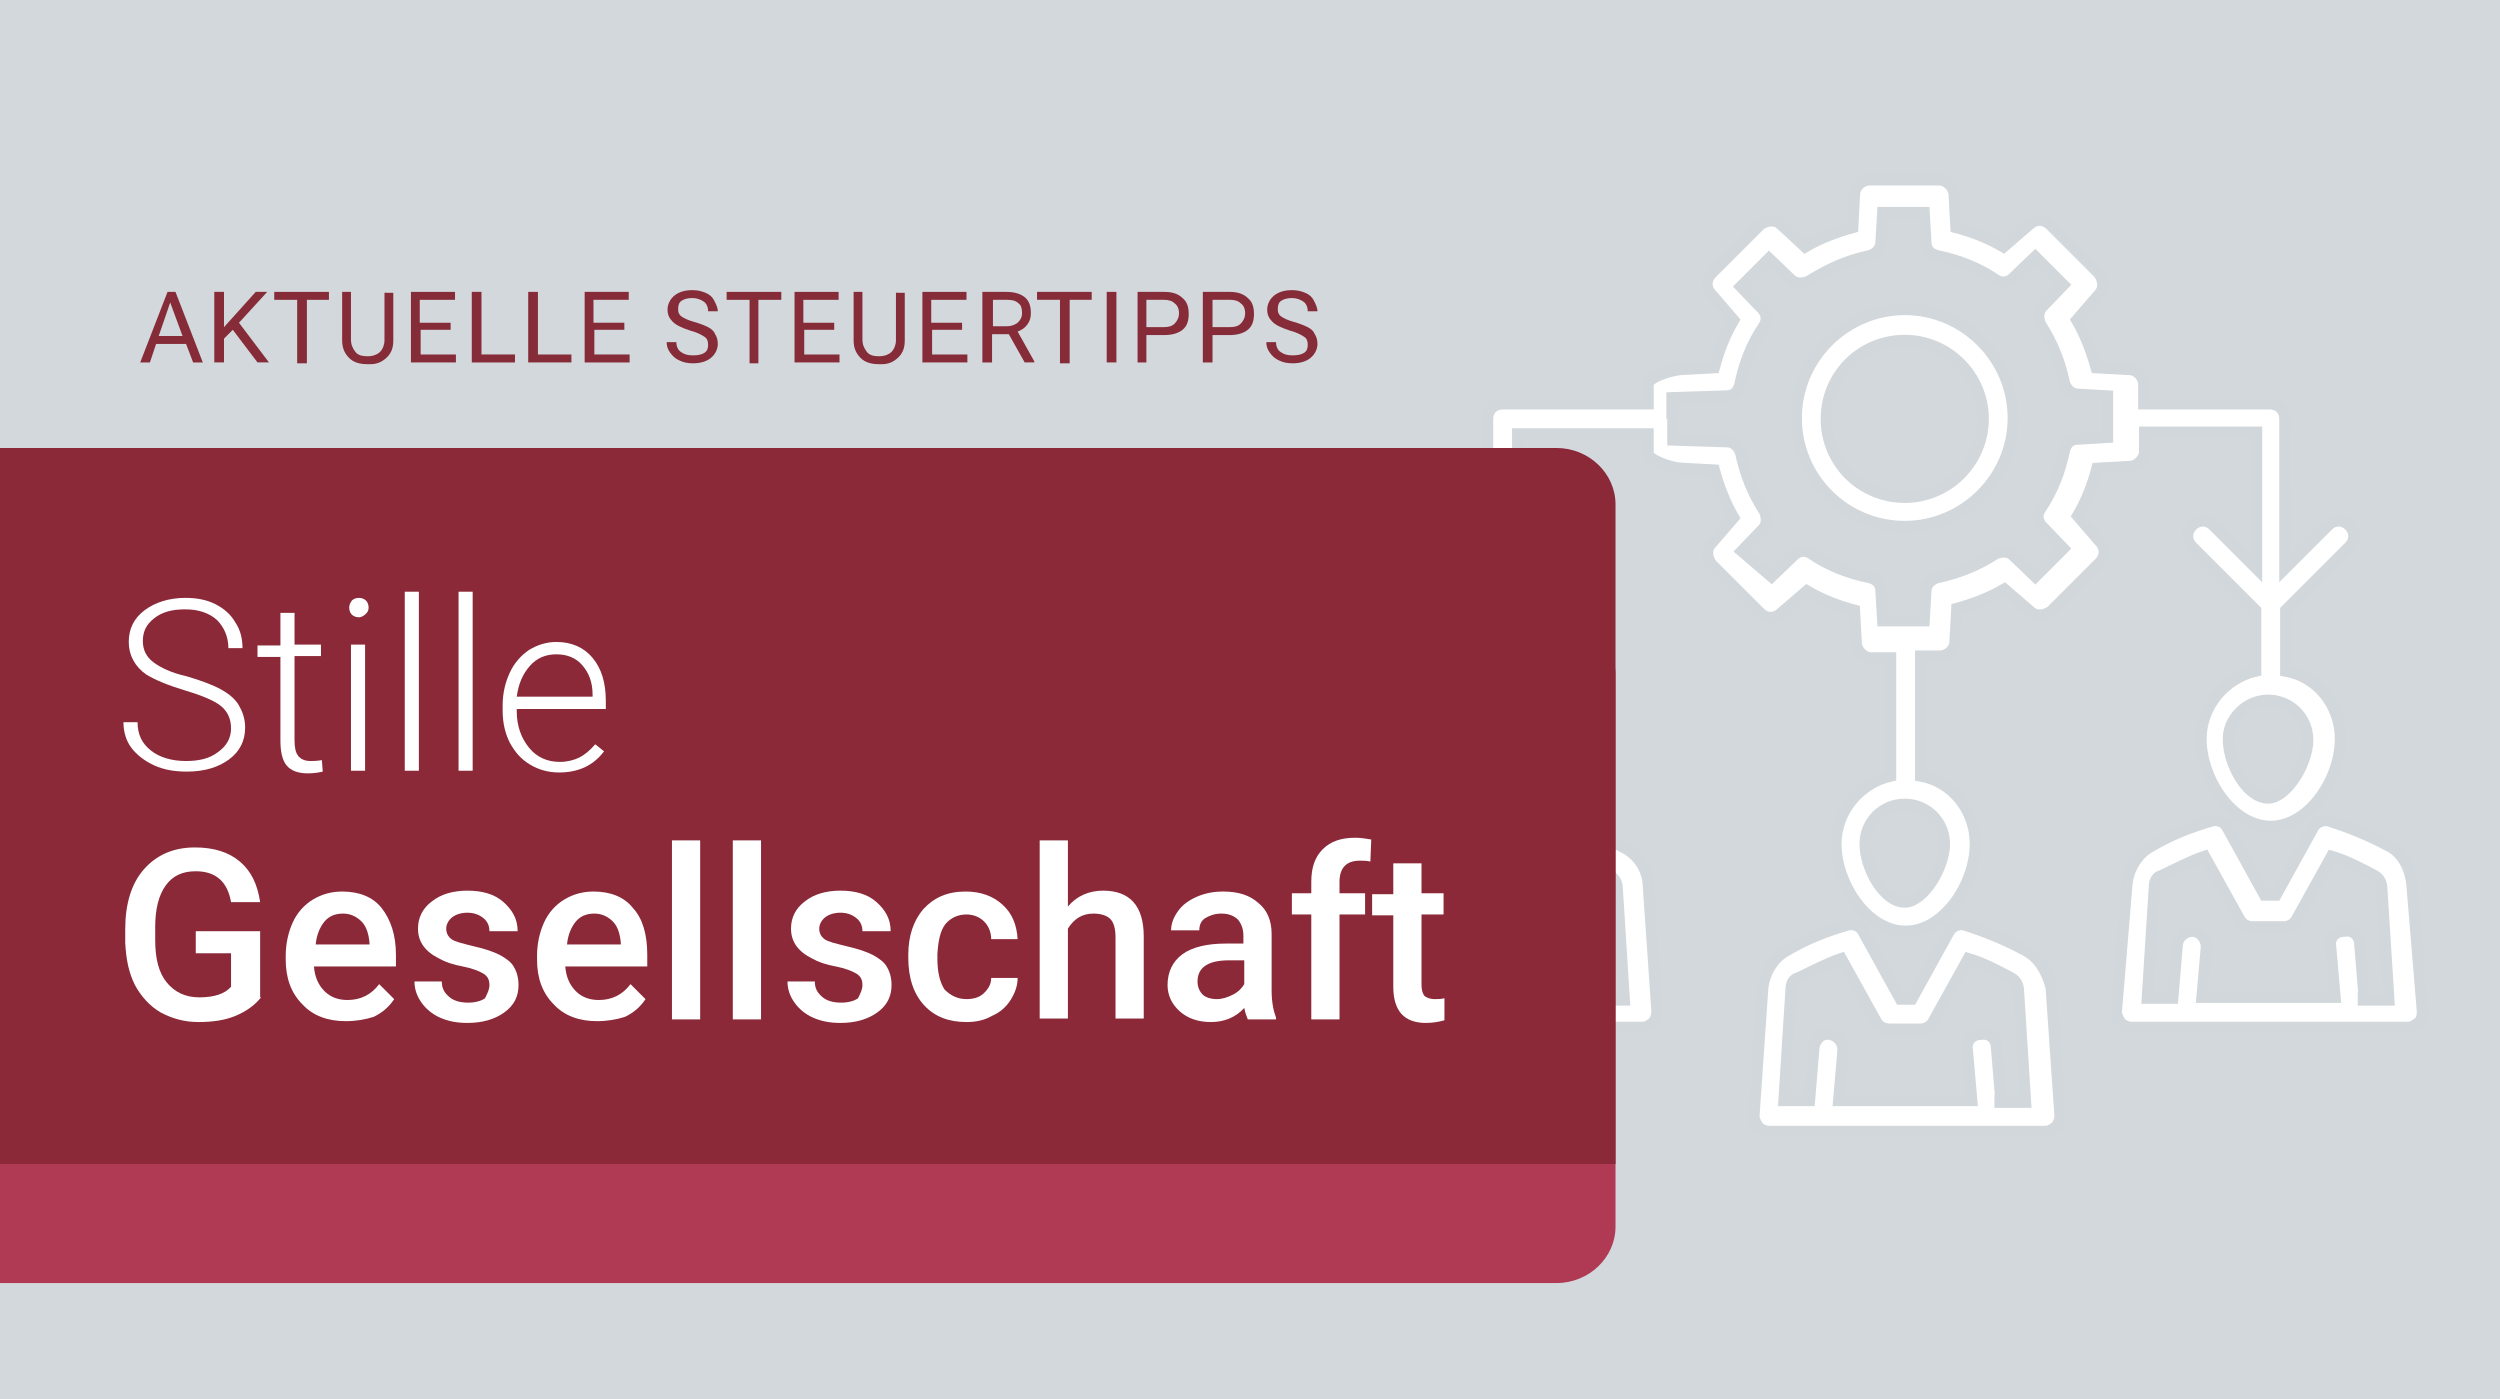 <?xml version="1.0" encoding="utf-8"?>
<!-- Generator: Adobe Illustrator 28.1.0, SVG Export Plug-In . SVG Version: 6.00 Build 0)  -->
<svg version="1.1" id="Ebene_1" xmlns="http://www.w3.org/2000/svg" xmlns:xlink="http://www.w3.org/1999/xlink" x="0px" y="0px"
	 viewBox="0 0 283.5 158.7" style="enable-background:new 0 0 283.5 158.7;" xml:space="preserve">
<style type="text/css">
	.st0{fill:#D3D8DC;}
	.st1{fill:#FFFFFF;}
	.st2{fill:none;stroke:#D2D7DB;stroke-width:1.268;stroke-miterlimit:10;}
	.st3{fill:#862B38;}
	.st4{fill:#B03A54;}
	.st5{fill:#8B2939;}
</style>
<rect x="-6.9" y="-7.6" class="st0" width="297.3" height="172.8"/>
<g>
	<g>
		<path class="st1" d="M181.4,113.2l-0.5-6c0-1-0.8-1.7-1.8-1.5c-1,0-1.7,0.8-1.5,1.8l0.5,5.7h-15.1l0.5-5.7c0-1-0.7-1.7-1.5-1.8
			c-1,0-1.7,0.7-1.8,1.5l-0.5,6h-2.9l0.8-12.6c0-0.7,0.3-1.2,0.8-1.3c1.7-0.8,3.4-1.7,4.9-2.2l4,7.2c0.3,0.5,0.8,0.8,1.5,0.8h3.4
			c0.7,0,1.2-0.3,1.5-0.8l4-7.2c1.7,0.5,3.2,1.3,4.9,2.2c0.5,0.3,0.8,0.8,0.8,1.5l0.8,12.6h-2.9V113.2z M184.3,96.2
			c-2.4-1.3-4.7-2.2-6.9-2.9c-0.7-0.2-1.5,0.2-1.8,0.8l-4.2,7.6H170l-4.2-7.6c-0.3-0.7-1.2-1-1.8-0.8c-2.4,0.7-4.5,1.5-6.9,2.9
			c-1.5,0.8-2.5,2.5-2.7,4.2l-1.2,14.3c0,0.5,0.2,0.8,0.5,1.3c0.3,0.3,0.8,0.5,1.2,0.5h31.3c0.5,0,0.8-0.2,1.2-0.5
			c0.3-0.3,0.5-0.8,0.5-1.3l-1-14.5C186.8,98.6,185.8,97,184.3,96.2"/>
		<path class="st2" d="M181.4,113.2l-0.5-6c0-1-0.8-1.7-1.8-1.5c-1,0-1.7,0.8-1.5,1.8l0.5,5.7h-15.1l0.5-5.7c0-1-0.7-1.7-1.5-1.8
			c-1,0-1.7,0.7-1.8,1.5l-0.5,6h-2.9l0.8-12.6c0-0.7,0.3-1.2,0.8-1.3c1.7-0.8,3.4-1.7,4.9-2.2l4,7.2c0.3,0.5,0.8,0.8,1.5,0.8h3.4
			c0.7,0,1.2-0.3,1.5-0.8l4-7.2c1.7,0.5,3.2,1.3,4.9,2.2c0.5,0.3,0.8,0.8,0.8,1.5l0.8,12.6h-2.9V113.2z M184.3,96.2
			c-2.4-1.3-4.7-2.2-6.9-2.9c-0.7-0.2-1.5,0.2-1.8,0.8l-4.2,7.6H170l-4.2-7.6c-0.3-0.7-1.2-1-1.8-0.8c-2.4,0.7-4.5,1.5-6.9,2.9
			c-1.5,0.8-2.5,2.5-2.7,4.2l-1.2,14.3c0,0.5,0.2,0.8,0.5,1.3c0.3,0.3,0.8,0.5,1.2,0.5h31.3c0.5,0,0.8-0.2,1.2-0.5
			c0.3-0.3,0.5-0.8,0.5-1.3l-1-14.5C186.8,98.6,185.8,97,184.3,96.2z"/>
		<path class="st1" d="M226.9,124.8l-0.5-6c0-1-0.8-1.7-1.8-1.5c-1,0-1.7,0.8-1.5,1.8l0.5,5.7h-15.1l0.5-5.7c0-1-0.7-1.7-1.5-1.8
			c-1-0.2-1.7,0.7-1.8,1.5l-0.5,6h-2.9l0.8-12.6c0-0.7,0.3-1.2,0.8-1.3c1.7-0.8,3.4-1.7,4.9-2.2l4,7.2c0.3,0.5,0.8,0.8,1.5,0.8h3.4
			c0.7,0,1.2-0.3,1.5-0.8l4-7.2c1.7,0.5,3.2,1.3,4.9,2.2c0.5,0.3,0.8,0.8,0.8,1.5l0.8,12.6h-2.9V124.8z M229.7,107.8
			c-2.4-1.3-4.7-2.2-6.9-2.9c-0.7-0.2-1.5,0.2-1.8,0.8l-4.2,7.6h-1.3l-4.2-7.6c-0.3-0.7-1.2-1-1.8-0.8c-2.4,0.7-4.5,1.5-6.9,2.9
			c-1.5,0.8-2.5,2.5-2.7,4.2l-1,14.5c0,0.5,0.2,0.8,0.5,1.3c0.3,0.3,0.8,0.5,1.2,0.5h31.3c0.5,0,0.8-0.2,1.2-0.5
			c0.3-0.3,0.5-0.8,0.5-1.3l-1-14.5C232.1,110.1,231.2,108.6,229.7,107.8"/>
		<path class="st2" d="M226.9,124.8l-0.5-6c0-1-0.8-1.7-1.8-1.5c-1,0-1.7,0.8-1.5,1.8l0.5,5.7h-15.1l0.5-5.7c0-1-0.7-1.7-1.5-1.8
			c-1-0.2-1.7,0.7-1.8,1.5l-0.5,6h-2.9l0.8-12.6c0-0.7,0.3-1.2,0.8-1.3c1.7-0.8,3.4-1.7,4.9-2.2l4,7.2c0.3,0.5,0.8,0.8,1.5,0.8h3.4
			c0.7,0,1.2-0.3,1.5-0.8l4-7.2c1.7,0.5,3.2,1.3,4.9,2.2c0.5,0.3,0.8,0.8,0.8,1.5l0.8,12.6h-2.9V124.8z M229.7,107.8
			c-2.4-1.3-4.7-2.2-6.9-2.9c-0.7-0.2-1.5,0.2-1.8,0.8l-4.2,7.6h-1.3l-4.2-7.6c-0.3-0.7-1.2-1-1.8-0.8c-2.4,0.7-4.5,1.5-6.9,2.9
			c-1.5,0.8-2.5,2.5-2.7,4.2l-1,14.5c0,0.5,0.2,0.8,0.5,1.3c0.3,0.3,0.8,0.5,1.2,0.5h31.3c0.5,0,0.8-0.2,1.2-0.5
			c0.3-0.3,0.5-0.8,0.5-1.3l-1-14.5C232.1,110.1,231.2,108.6,229.7,107.8z"/>
		<path class="st1" d="M268.1,113.2l-0.5-6.1c0-1-0.8-1.7-1.8-1.5c-1,0-1.7,0.8-1.5,1.8l0.5,5.7h-15.1l0.5-5.7c0-1-0.7-1.7-1.5-1.8
			c-1,0-1.7,0.7-1.8,1.5l-0.5,6.1h-2.9l0.8-12.6c0-0.7,0.3-1.2,0.8-1.3c1.7-0.8,3.4-1.7,4.9-2.2l4,7.2c0.3,0.5,0.8,0.8,1.5,0.8h3.4
			c0.7,0,1.2-0.3,1.5-0.8l4-7.2c1.7,0.5,3.2,1.3,4.9,2.2c0.5,0.3,0.8,0.8,0.8,1.5l0.8,12.6h-2.9V113.2z M273.5,100.2
			c-0.2-1.7-1-3.4-2.5-4.2c-2.4-1.3-4.7-2.2-6.9-2.9c-0.7-0.2-1.5,0.2-1.8,0.8l-4.2,7.6h-1.3l-4.2-7.6c-0.3-0.7-1.2-1-1.8-0.8
			c-2.4,0.7-4.5,1.5-6.9,2.9c-1.5,0.8-2.5,2.5-2.7,4.2l-1.2,14.5c0,0.5,0.2,0.8,0.5,1.3c0.3,0.3,0.8,0.5,1.2,0.5h31.3
			c0.5,0,0.8-0.2,1.2-0.5s0.5-0.8,0.5-1.3L273.5,100.2z"/>
		<path class="st2" d="M268.1,113.2l-0.5-6.1c0-1-0.8-1.7-1.8-1.5c-1,0-1.7,0.8-1.5,1.8l0.5,5.7h-15.1l0.5-5.7c0-1-0.7-1.7-1.5-1.8
			c-1,0-1.7,0.7-1.8,1.5l-0.5,6.1h-2.9l0.8-12.6c0-0.7,0.3-1.2,0.8-1.3c1.7-0.8,3.4-1.7,4.9-2.2l4,7.2c0.3,0.5,0.8,0.8,1.5,0.8h3.4
			c0.7,0,1.2-0.3,1.5-0.8l4-7.2c1.7,0.5,3.2,1.3,4.9,2.2c0.5,0.3,0.8,0.8,0.8,1.5l0.8,12.6h-2.9V113.2z M273.5,100.2
			c-0.2-1.7-1-3.4-2.5-4.2c-2.4-1.3-4.7-2.2-6.9-2.9c-0.7-0.2-1.5,0.2-1.8,0.8l-4.2,7.6h-1.3l-4.2-7.6c-0.3-0.7-1.2-1-1.8-0.8
			c-2.4,0.7-4.5,1.5-6.9,2.9c-1.5,0.8-2.5,2.5-2.7,4.2l-1.2,14.5c0,0.5,0.2,0.8,0.5,1.3c0.3,0.3,0.8,0.5,1.2,0.5h31.3
			c0.5,0,0.8-0.2,1.2-0.5s0.5-0.8,0.5-1.3L273.5,100.2z"/>
		<path class="st1" d="M216,38.6c4.9,0,8.9,4,8.9,8.9s-4,8.9-8.9,8.9c-4.9,0-8.9-3.9-8.9-8.9S211.1,38.6,216,38.6 M216,59.7
			c6.7,0,12.3-5.5,12.3-12.3c0-6.7-5.5-12.3-12.3-12.3c-6.7,0-12.3,5.5-12.3,12.3C203.7,54.2,209.2,59.7,216,59.7"/>
		<path class="st2" d="M216,38.6c4.9,0,8.9,4,8.9,8.9s-4,8.9-8.9,8.9c-4.9,0-8.9-3.9-8.9-8.9S211.1,38.6,216,38.6z M216,59.7
			c6.7,0,12.3-5.5,12.3-12.3c0-6.7-5.5-12.3-12.3-12.3c-6.7,0-12.3,5.5-12.3,12.3C203.7,54.2,209.2,59.7,216,59.7z"/>
		<path class="st1" d="M170.5,79.4c2.5,0,4.5,2,4.5,4.5c0,2.7-2.4,6.6-4.5,6.6c-2.4,0-4.5-3.9-4.5-6.6
			C165.9,81.6,168,79.4,170.5,79.4 M189.6,47.5L189.6,47.5v-2.4l6.2-0.2c0.8,0,1.3-0.5,1.5-1.3c0.5-2.4,1.3-4.5,2.7-6.6
			c0.5-0.7,0.3-1.5-0.2-2l-2.4-2.5l3.2-3.2l2.5,2.4c0.5,0.5,1.3,0.5,2,0.2c2.4-1.5,4.5-2.4,6.9-2.9c0.7-0.2,1.3-0.8,1.3-1.5l0.2-3.4
			h4.7l0.2,3.4c0,0.8,0.5,1.3,1.3,1.5c2.4,0.5,4.5,1.3,6.6,2.7c0.7,0.5,1.5,0.3,2-0.2l2.5-2.4l3.2,3.2l-2.4,2.5
			c-0.5,0.5-0.5,1.3-0.2,2c1.3,2,2.2,4.2,2.7,6.6c0.2,0.7,0.8,1.3,1.5,1.3l3.4,0.2v4.7l-3.4,0.2c-0.8,0-1.3,0.5-1.5,1.3
			c-0.5,2.4-1.3,4.5-2.7,6.6c-0.5,0.7-0.3,1.5,0.2,2l2.4,2.5l-3.2,3.2l-2.5-2.4c-0.5-0.5-1.3-0.5-2-0.2c-2,1.3-4.2,2.2-6.6,2.7
			c-0.7,0.2-1.3,0.8-1.3,1.5l-0.2,3.4h-4.7l-0.2-3.4c0-0.8-0.5-1.3-1.3-1.5c-2.4-0.5-4.5-1.3-6.6-2.7c-0.7-0.5-1.5-0.3-2,0.2
			l-2.5,2.4l-3.4-2.9l2.4-2.5c0.5-0.5,0.5-1.3,0.2-2c-1.3-2-2.2-4.2-2.7-6.6c-0.2-0.7-0.8-1.3-1.5-1.3l-6.2-0.2v-2.5H189.6z
			 M220.5,95.7c0,2.7-2.4,6.6-4.5,6.6c-2.4,0-4.5-3.9-4.5-6.6c0-2.5,2-4.5,4.5-4.5C218.5,91.2,220.5,93.2,220.5,95.7 M257.2,79.4
			c2.5,0,4.5,2,4.5,4.5c0,2.7-2.4,6.6-4.5,6.6c-2.4,0-4.5-3.9-4.5-6.6C252.6,81.6,254.7,79.4,257.2,79.4 M168.8,69.3v6.9
			c-3.5,0.8-6.2,4-6.2,7.7c0,4.5,3.5,9.9,7.9,9.9s7.9-5.4,7.9-9.9c0-3.9-2.7-7.1-6.2-7.7v-6.9l7.2-7.2c0.7-0.7,0.7-1.7,0-2.4
			c-0.7-0.7-1.7-0.7-2.4,0l-4.9,4.9V49.2h14.8v2.2c0,0.8,2.8,1.7,3.8,1.7l3.7,0.2c0.5,1.8,1.2,3.7,2.2,5.4l-2.5,2.9
			c-0.7,0.7-0.5,1.7,0,2.4l5.5,5.5c0.7,0.7,1.7,0.7,2.4,0l2.9-2.5c1.7,1,3.5,1.7,5.4,2.2l0.2,3.7c0,0.8,0.8,1.7,1.7,1.7h2.2v13.4
			c-3.5,0.8-6.2,4-6.2,7.7c0,4.5,3.5,9.9,7.9,9.9s7.9-5.4,7.9-9.9c0-3.9-2.7-7.1-6.2-7.7V74.4h2.2c0.8,0,1.7-0.7,1.7-1.7l0.2-3.7
			c1.8-0.5,3.7-1.2,5.4-2.2l2.9,2.5c0.7,0.7,1.7,0.5,2.4,0l5.5-5.5c0.7-0.7,0.7-1.7,0-2.4l-2.5-2.9c1-1.7,1.7-3.5,2.2-5.4l3.7-0.2
			c0.8,0,1.7-0.8,1.7-1.7v-2.2h12.7v15.5l-4.9-4.9c-0.7-0.7-1.7-0.7-2.4,0c-0.7,0.7-0.7,1.7,0,2.4l7.2,7.2v6.9
			c-3.5,0.8-6.2,4-6.2,7.7c0,4.5,3.5,9.9,7.9,9.9c4.4,0,7.9-5.4,7.9-9.9c0-3.9-2.7-7.1-6.2-7.7v-6.9l7.2-7.2c0.7-0.7,0.7-1.7,0-2.4
			c-0.7-0.7-1.7-0.7-2.4,0l-4.9,4.9V47.5c0-1-0.7-1.7-1.7-1.7h-14.3v-2.2c0-0.8-0.7-1.7-1.7-1.7l-3.7-0.2c-0.5-1.8-1.2-3.7-2.2-5.4
			l2.5-2.9c0.7-0.7,0.5-1.7,0-2.4l-5.5-5.5c-0.7-0.7-1.7-0.7-2.4,0l-2.9,2.5c-1.7-1-3.5-1.7-5.4-2.2l-0.2-3.7c0-0.8-0.8-1.7-1.7-1.7
			h-7.9c-0.8,0-1.7,0.7-1.7,1.7l-0.2,3.7c-1.8,0.5-3.7,1.2-5.4,2.2l-2.7-2.5c-0.7-0.7-1.7-0.5-2.4,0l-5.5,5.5
			c-0.7,0.7-0.7,1.7,0,2.4l2.5,2.9c-1,1.7-1.7,3.5-2.2,5.4l-3.7,0.2c-0.8,0-3.8,0.8-3.8,1.7v2.2h-16.5c-1,0-1.7,0.7-1.7,1.7v17.1
			l-4.9-4.9c-0.7-0.7-1.7-0.7-2.4,0c-0.7,0.7-0.7,1.7,0,2.4L168.8,69.3z"/>
		<path class="st2" d="M170.5,79.4c2.5,0,4.5,2,4.5,4.5c0,2.7-2.4,6.6-4.5,6.6c-2.4,0-4.5-3.9-4.5-6.6
			C165.9,81.6,168,79.4,170.5,79.4z M189.6,47.5L189.6,47.5v-2.4l6.2-0.2c0.8,0,1.3-0.5,1.5-1.3c0.5-2.4,1.3-4.5,2.7-6.6
			c0.5-0.7,0.3-1.5-0.2-2l-2.4-2.5l3.2-3.2l2.5,2.4c0.5,0.5,1.3,0.5,2,0.2c2.4-1.5,4.5-2.4,6.9-2.9c0.7-0.2,1.3-0.8,1.3-1.5l0.2-3.4
			h4.7l0.2,3.4c0,0.8,0.5,1.3,1.3,1.5c2.4,0.5,4.5,1.3,6.6,2.7c0.7,0.5,1.5,0.3,2-0.2l2.5-2.4l3.2,3.2l-2.4,2.5
			c-0.5,0.5-0.5,1.3-0.2,2c1.3,2,2.2,4.2,2.7,6.6c0.2,0.7,0.8,1.3,1.5,1.3l3.4,0.2v4.7l-3.4,0.2c-0.8,0-1.3,0.5-1.5,1.3
			c-0.5,2.4-1.3,4.5-2.7,6.6c-0.5,0.7-0.3,1.5,0.2,2l2.4,2.5l-3.2,3.2l-2.5-2.4c-0.5-0.5-1.3-0.5-2-0.2c-2,1.3-4.2,2.2-6.6,2.7
			c-0.7,0.2-1.3,0.8-1.3,1.5l-0.2,3.4h-4.7l-0.2-3.4c0-0.8-0.5-1.3-1.3-1.5c-2.4-0.5-4.5-1.3-6.6-2.7c-0.7-0.5-1.5-0.3-2,0.2
			l-2.5,2.4l-3.4-2.9l2.4-2.5c0.5-0.5,0.5-1.3,0.2-2c-1.3-2-2.2-4.2-2.7-6.6c-0.2-0.7-0.8-1.3-1.5-1.3l-6.2-0.2v-2.5H189.6z
			 M220.5,95.7c0,2.7-2.4,6.6-4.5,6.6c-2.4,0-4.5-3.9-4.5-6.6c0-2.5,2-4.5,4.5-4.5C218.5,91.2,220.5,93.2,220.5,95.7z M257.2,79.4
			c2.5,0,4.5,2,4.5,4.5c0,2.7-2.4,6.6-4.5,6.6c-2.4,0-4.5-3.9-4.5-6.6C252.6,81.6,254.7,79.4,257.2,79.4z M168.8,69.3v6.9
			c-3.5,0.8-6.2,4-6.2,7.7c0,4.5,3.5,9.9,7.9,9.9s7.9-5.4,7.9-9.9c0-3.9-2.7-7.1-6.2-7.7v-6.9l7.2-7.2c0.7-0.7,0.7-1.7,0-2.4
			c-0.7-0.7-1.7-0.7-2.4,0l-4.9,4.9V49.2h14.8v2.2c0,0.8,2.8,1.7,3.8,1.7l3.7,0.2c0.5,1.8,1.2,3.7,2.2,5.4l-2.5,2.9
			c-0.7,0.7-0.5,1.7,0,2.4l5.5,5.5c0.7,0.7,1.7,0.7,2.4,0l2.9-2.5c1.7,1,3.5,1.7,5.4,2.2l0.2,3.7c0,0.8,0.8,1.7,1.7,1.7h2.2v13.4
			c-3.5,0.8-6.2,4-6.2,7.7c0,4.5,3.5,9.9,7.9,9.9s7.9-5.4,7.9-9.9c0-3.9-2.7-7.1-6.2-7.7V74.4h2.2c0.8,0,1.7-0.7,1.7-1.7l0.2-3.7
			c1.8-0.5,3.7-1.2,5.4-2.2l2.9,2.5c0.7,0.7,1.7,0.5,2.4,0l5.5-5.5c0.7-0.7,0.7-1.7,0-2.4l-2.5-2.9c1-1.7,1.7-3.5,2.2-5.4l3.7-0.2
			c0.8,0,1.7-0.8,1.7-1.7v-2.2h12.7v15.5l-4.9-4.9c-0.7-0.7-1.7-0.7-2.4,0c-0.7,0.7-0.7,1.7,0,2.4l7.2,7.2v6.9
			c-3.5,0.8-6.2,4-6.2,7.7c0,4.5,3.5,9.9,7.9,9.9c4.4,0,7.9-5.4,7.9-9.9c0-3.9-2.7-7.1-6.2-7.7v-6.9l7.2-7.2c0.7-0.7,0.7-1.7,0-2.4
			c-0.7-0.7-1.7-0.7-2.4,0l-4.9,4.9V47.5c0-1-0.7-1.7-1.7-1.7h-14.3v-2.2c0-0.8-0.7-1.7-1.7-1.7l-3.7-0.2c-0.5-1.8-1.2-3.7-2.2-5.4
			l2.5-2.9c0.7-0.7,0.5-1.7,0-2.4l-5.5-5.5c-0.7-0.7-1.7-0.7-2.4,0l-2.9,2.5c-1.7-1-3.5-1.7-5.4-2.2l-0.2-3.7c0-0.8-0.8-1.7-1.7-1.7
			h-7.9c-0.8,0-1.7,0.7-1.7,1.7l-0.2,3.7c-1.8,0.5-3.7,1.2-5.4,2.2l-2.7-2.5c-0.7-0.7-1.7-0.5-2.4,0l-5.5,5.5
			c-0.7,0.7-0.7,1.7,0,2.4l2.5,2.9c-1,1.7-1.7,3.5-2.2,5.4l-3.7,0.2c-0.8,0-3.8,0.8-3.8,1.7v2.2h-16.5c-1,0-1.7,0.7-1.7,1.7v17.1
			l-4.9-4.9c-0.7-0.7-1.7-0.7-2.4,0c-0.7,0.7-0.7,1.7,0,2.4L168.8,69.3z"/>
	</g>
	<g>
		<path class="st3" d="M21.1,39h-3.4L17,41.1h-1.1l3.1-8h0.9l3.1,8h-1.1L21.1,39z M18,38.1h2.7l-1.4-3.8L18,38.1z"/>
		<path class="st3" d="M26.4,37.4l-1,1v2.7h-1.1v-8h1.1v4l3.6-4h1.3l-3.2,3.5l3.4,4.5h-1.3L26.4,37.4z"/>
		<path class="st3" d="M37.4,34h-2.6v7.2h-1.1V34h-2.6v-0.9h6.2V34z"/>
		<path class="st3" d="M44.6,33.1v5.5c0,0.8-0.2,1.4-0.7,1.9c-0.5,0.5-1.1,0.8-1.9,0.8l-0.3,0c-0.9,0-1.6-0.2-2.1-0.7
			c-0.5-0.5-0.8-1.1-0.8-2v-5.5h1v5.4c0,0.6,0.2,1,0.5,1.4s0.8,0.5,1.4,0.5c0.6,0,1.1-0.2,1.4-0.5s0.5-0.8,0.5-1.3v-5.4H44.6z"/>
		<path class="st3" d="M51.2,37.4h-3.5v2.8h4v0.9h-5.1v-8h5V34h-4v2.6h3.5V37.4z"/>
		<path class="st3" d="M54.6,40.2h3.8v0.9h-4.9v-8h1.1V40.2z"/>
		<path class="st3" d="M61,40.2h3.8v0.9h-4.9v-8H61V40.2z"/>
		<path class="st3" d="M70.9,37.4h-3.5v2.8h4v0.9h-5.1v-8h5V34h-4v2.6h3.5V37.4z"/>
		<path class="st3" d="M78.3,37.5c-0.9-0.3-1.6-0.6-2-1c-0.4-0.4-0.6-0.8-0.6-1.4c0-0.6,0.3-1.2,0.8-1.6s1.2-0.6,2-0.6
			c0.6,0,1,0.1,1.5,0.3s0.8,0.5,1,0.9c0.2,0.4,0.4,0.8,0.4,1.2h-1.1c0-0.5-0.2-0.9-0.5-1.1s-0.7-0.4-1.3-0.4c-0.5,0-0.9,0.1-1.2,0.3
			c-0.3,0.2-0.4,0.5-0.4,1c0,0.3,0.1,0.6,0.4,0.8s0.7,0.4,1.4,0.6c0.7,0.2,1.2,0.4,1.6,0.6s0.7,0.5,0.8,0.8c0.2,0.3,0.3,0.7,0.3,1.1
			c0,0.6-0.3,1.2-0.8,1.6c-0.5,0.4-1.2,0.6-2,0.6c-0.6,0-1.1-0.1-1.5-0.3c-0.5-0.2-0.8-0.5-1.1-0.9c-0.3-0.4-0.4-0.8-0.4-1.2h1.1
			c0,0.5,0.2,0.9,0.5,1.1c0.4,0.3,0.8,0.4,1.4,0.4c0.6,0,1-0.1,1.3-0.3c0.3-0.2,0.4-0.5,0.4-0.9s-0.1-0.7-0.4-0.9
			S79.1,37.7,78.3,37.5z"/>
		<path class="st3" d="M88.6,34H86v7.2H85V34h-2.6v-0.9h6.2V34z"/>
		<path class="st3" d="M94.7,37.4h-3.5v2.8h4v0.9h-5.1v-8h5V34h-4v2.6h3.5V37.4z"/>
		<path class="st3" d="M102.6,33.1v5.5c0,0.8-0.2,1.4-0.7,1.9c-0.5,0.5-1.1,0.8-1.9,0.8l-0.3,0c-0.9,0-1.6-0.2-2.1-0.7
			s-0.8-1.1-0.8-2v-5.5h1v5.4c0,0.6,0.2,1,0.5,1.4s0.8,0.5,1.4,0.5c0.6,0,1.1-0.2,1.4-0.5s0.5-0.8,0.5-1.3v-5.4H102.6z"/>
		<path class="st3" d="M109.2,37.4h-3.5v2.8h4v0.9h-5.1v-8h5V34h-4v2.6h3.5V37.4z"/>
		<path class="st3" d="M114.4,37.9h-1.9v3.2h-1.1v-8h2.7c0.9,0,1.6,0.2,2.1,0.6s0.7,1,0.7,1.8c0,0.5-0.1,0.9-0.4,1.3
			c-0.3,0.4-0.6,0.6-1.1,0.8l1.9,3.4v0.1h-1.1L114.4,37.9z M112.5,37h1.6c0.5,0,0.9-0.1,1.3-0.4c0.3-0.3,0.5-0.6,0.5-1.1
			c0-0.5-0.1-0.9-0.4-1.1c-0.3-0.3-0.7-0.4-1.3-0.4h-1.6V37z"/>
		<path class="st3" d="M123.9,34h-2.6v7.2h-1.1V34h-2.6v-0.9h6.2V34z"/>
		<path class="st3" d="M126.6,41.1h-1.1v-8h1.1V41.1z"/>
		<path class="st3" d="M130,38v3.1H129v-8h3c0.9,0,1.6,0.2,2.1,0.7c0.5,0.4,0.7,1,0.7,1.8c0,0.8-0.2,1.4-0.7,1.8
			c-0.5,0.4-1.2,0.6-2.1,0.6H130z M130,37.1h1.9c0.6,0,1-0.1,1.3-0.4c0.3-0.3,0.5-0.7,0.5-1.2c0-0.5-0.2-0.9-0.5-1.1
			c-0.3-0.3-0.7-0.4-1.2-0.4h-2V37.1z"/>
		<path class="st3" d="M137.5,38v3.1h-1.1v-8h3c0.9,0,1.6,0.2,2.1,0.7c0.5,0.4,0.7,1,0.7,1.8c0,0.8-0.2,1.4-0.7,1.8
			c-0.5,0.4-1.2,0.6-2.1,0.6H137.5z M137.5,37.1h1.9c0.6,0,1-0.1,1.3-0.4c0.3-0.3,0.5-0.7,0.5-1.2c0-0.5-0.2-0.9-0.5-1.1
			c-0.3-0.3-0.7-0.4-1.2-0.4h-2V37.1z"/>
		<path class="st3" d="M146.3,37.5c-0.9-0.3-1.6-0.6-2-1c-0.4-0.4-0.6-0.8-0.6-1.4c0-0.6,0.3-1.2,0.8-1.6s1.2-0.6,2-0.6
			c0.6,0,1,0.1,1.5,0.3s0.8,0.5,1,0.9c0.2,0.4,0.4,0.8,0.4,1.2h-1.1c0-0.5-0.2-0.9-0.5-1.1s-0.7-0.4-1.3-0.4c-0.5,0-0.9,0.1-1.2,0.3
			c-0.3,0.2-0.4,0.5-0.4,1c0,0.3,0.1,0.6,0.4,0.8s0.7,0.4,1.4,0.6c0.7,0.2,1.2,0.4,1.6,0.6s0.7,0.5,0.8,0.8c0.2,0.3,0.3,0.7,0.3,1.1
			c0,0.6-0.3,1.2-0.8,1.6c-0.5,0.4-1.2,0.6-2,0.6c-0.6,0-1.1-0.1-1.5-0.3c-0.5-0.2-0.8-0.5-1.1-0.9c-0.3-0.4-0.4-0.8-0.4-1.2h1.1
			c0,0.5,0.2,0.9,0.5,1.1c0.4,0.3,0.8,0.4,1.4,0.4c0.6,0,1-0.1,1.3-0.3c0.3-0.2,0.4-0.5,0.4-0.9s-0.1-0.7-0.4-0.9
			S147.1,37.7,146.3,37.5z"/>
	</g>
	<g>
		<path class="st4" d="M-6.9,70.1v75.4h183.4c3.7,0,6.7-2.9,6.7-6.4V76.5c0-3.5-3-6.4-6.7-6.4H-6.9z"/>
		<path class="st5" d="M-6.9,132V50.8h183.4c3.7,0,6.7,2.9,6.7,6.4V132H-6.9z"/>
	</g>
	<g>
		<path class="st1" d="M26.2,82.6c0-1.1-0.4-1.9-1.1-2.5S23,78.9,21,78.3s-3.4-1.2-4.4-1.8c-1.3-0.9-2-2.2-2-3.7
			c0-1.5,0.6-2.7,1.8-3.6c1.2-0.9,2.8-1.4,4.6-1.4c1.3,0,2.4,0.2,3.4,0.7c1,0.5,1.8,1.2,2.3,2.1c0.6,0.9,0.8,1.9,0.8,2.9h-1.6
			c0-1.3-0.5-2.4-1.3-3.2c-0.9-0.8-2.1-1.2-3.6-1.2c-1.5,0-2.6,0.3-3.5,1c-0.9,0.7-1.3,1.5-1.3,2.6c0,1,0.4,1.8,1.2,2.4
			c0.8,0.6,2,1.2,3.8,1.6c1.7,0.5,3,1,3.9,1.5s1.6,1.1,2,1.8c0.4,0.7,0.7,1.5,0.7,2.5c0,1.5-0.6,2.7-1.8,3.6
			c-1.2,0.9-2.8,1.4-4.8,1.4c-1.4,0-2.6-0.2-3.7-0.7s-2-1.2-2.6-2S14,83,14,81.9h1.6c0,1.4,0.5,2.4,1.5,3.2c1,0.8,2.4,1.2,4,1.2
			c1.5,0,2.7-0.3,3.6-1C25.7,84.6,26.2,83.7,26.2,82.6z"/>
		<path class="st1" d="M33.4,69.4v3.7h3v1.3h-3v9.5c0,0.8,0.1,1.4,0.4,1.8c0.3,0.4,0.8,0.6,1.4,0.6c0.3,0,0.7,0,1.3-0.1l0.1,1.3
			c-0.4,0.1-1,0.2-1.7,0.2c-1.1,0-1.9-0.3-2.4-0.9s-0.7-1.6-0.7-2.8v-9.5h-2.6v-1.3h2.6v-3.7H33.4z"/>
		<path class="st1" d="M39.6,68.9c0-0.3,0.1-0.5,0.3-0.8c0.2-0.2,0.5-0.3,0.8-0.3s0.6,0.1,0.8,0.3c0.2,0.2,0.3,0.5,0.3,0.8
			c0,0.3-0.1,0.5-0.3,0.7S41,70,40.7,70s-0.6-0.1-0.8-0.3C39.7,69.5,39.6,69.2,39.6,68.9z M41.4,87.4h-1.6V73.1h1.6V87.4z"/>
		<path class="st1" d="M47.5,87.4h-1.6V67.1h1.6V87.4z"/>
		<path class="st1" d="M53.6,87.4H52V67.1h1.6V87.4z"/>
		<path class="st1" d="M63.4,87.6c-1.2,0-2.3-0.3-3.3-0.9c-1-0.6-1.7-1.4-2.3-2.5C57.3,83.2,57,82,57,80.6v-0.6
			c0-1.4,0.3-2.6,0.8-3.7c0.5-1.1,1.3-2,2.2-2.6c1-0.6,2-0.9,3.1-0.9c1.7,0,3.1,0.6,4.1,1.8s1.5,2.8,1.5,4.9v0.9H58.6v0.3
			c0,1.6,0.5,3,1.4,4.1s2.1,1.6,3.5,1.6c0.8,0,1.6-0.2,2.2-0.5s1.2-0.8,1.8-1.5l1,0.8C67.3,86.8,65.6,87.6,63.4,87.6z M63.1,74.2
			c-1.2,0-2.2,0.4-3,1.3c-0.8,0.9-1.3,2-1.5,3.5h8.6v-0.2c0-1.4-0.4-2.5-1.2-3.4C65.3,74.6,64.3,74.2,63.1,74.2z"/>
	</g>
	<g>
		<path class="st1" d="M29.6,113.1c-0.7,0.9-1.7,1.6-2.9,2.1c-1.2,0.5-2.6,0.7-4.2,0.7c-1.6,0-3-0.4-4.3-1.1
			c-1.2-0.7-2.2-1.8-2.9-3.1c-0.7-1.4-1-2.9-1.1-4.8v-1.5c0-2.9,0.7-5.2,2.1-6.8c1.4-1.6,3.3-2.5,5.8-2.5c2.1,0,3.8,0.5,5.1,1.6
			c1.3,1.1,2,2.6,2.3,4.6h-3.3c-0.4-2.3-1.7-3.5-4-3.5c-1.5,0-2.6,0.5-3.4,1.6c-0.8,1.1-1.2,2.7-1.2,4.7v1.5c0,2.1,0.4,3.7,1.3,4.8
			c0.9,1.1,2.1,1.7,3.7,1.7c1.7,0,2.9-0.4,3.6-1.2v-3.8h-4v-2.5h7.3V113.1z"/>
		<path class="st1" d="M39.2,115.8c-2,0-3.7-0.6-4.9-1.9c-1.3-1.3-1.9-3-1.9-5.1v-0.4c0-1.4,0.3-2.7,0.8-3.8s1.3-2,2.3-2.6
			c1-0.6,2.1-0.9,3.3-0.9c1.9,0,3.5,0.6,4.5,1.9s1.6,3,1.6,5.3v1.3h-9.3c0.1,1.2,0.5,2.1,1.2,2.8c0.7,0.7,1.6,1,2.6,1
			c1.5,0,2.7-0.6,3.6-1.8l1.7,1.7c-0.6,0.9-1.3,1.5-2.3,2C41.5,115.6,40.4,115.8,39.2,115.8z M38.9,103.6c-0.9,0-1.6,0.3-2.1,0.9
			c-0.5,0.6-0.9,1.5-1,2.6h6.1v-0.2c-0.1-1.1-0.4-1.9-0.9-2.4C40.4,103.9,39.7,103.6,38.9,103.6z"/>
		<path class="st1" d="M55.5,111.7c0-0.6-0.2-1-0.7-1.3c-0.5-0.3-1.3-0.6-2.3-0.8c-1.1-0.2-2-0.5-2.7-0.9c-1.6-0.8-2.4-1.9-2.4-3.4
			c0-1.2,0.5-2.3,1.6-3.1c1-0.8,2.4-1.2,4-1.2c1.7,0,3.1,0.4,4.1,1.3s1.6,1.9,1.6,3.3h-3.2c0-0.6-0.2-1.1-0.7-1.5
			c-0.5-0.4-1.1-0.6-1.8-0.6c-0.7,0-1.3,0.2-1.7,0.5c-0.4,0.3-0.7,0.8-0.7,1.3c0,0.5,0.2,0.9,0.6,1.2c0.4,0.3,1.3,0.5,2.5,0.8
			c1.3,0.3,2.2,0.6,3,1c0.7,0.4,1.3,0.8,1.6,1.4c0.3,0.5,0.5,1.2,0.5,2c0,1.3-0.5,2.3-1.6,3.1c-1.1,0.8-2.5,1.2-4.2,1.2
			c-1.2,0-2.2-0.2-3.1-0.6s-1.6-1-2.1-1.7c-0.5-0.7-0.8-1.5-0.8-2.4h3.1c0,0.8,0.3,1.3,0.9,1.8c0.5,0.4,1.2,0.6,2.1,0.6
			c0.8,0,1.5-0.2,1.9-0.5C55.3,112.6,55.5,112.2,55.5,111.7z"/>
		<path class="st1" d="M67.7,115.8c-2,0-3.7-0.6-4.9-1.9c-1.3-1.3-1.9-3-1.9-5.1v-0.4c0-1.4,0.3-2.7,0.8-3.8s1.3-2,2.3-2.6
			c1-0.6,2.1-0.9,3.3-0.9c1.9,0,3.5,0.6,4.5,1.9c1.1,1.2,1.6,3,1.6,5.3v1.3h-9.3c0.1,1.2,0.5,2.1,1.2,2.8c0.7,0.7,1.6,1,2.6,1
			c1.5,0,2.7-0.6,3.6-1.8l1.7,1.7c-0.6,0.9-1.3,1.5-2.3,2C70,115.6,68.9,115.8,67.7,115.8z M67.4,103.6c-0.9,0-1.6,0.3-2.1,0.9
			c-0.5,0.6-0.9,1.5-1,2.6h6.1v-0.2c-0.1-1.1-0.4-1.9-0.9-2.4C68.9,103.9,68.2,103.6,67.4,103.6z"/>
		<path class="st1" d="M79.4,115.6h-3.2V95.3h3.2V115.6z"/>
		<path class="st1" d="M86.3,115.6h-3.2V95.3h3.2V115.6z"/>
		<path class="st1" d="M97.8,111.7c0-0.6-0.2-1-0.7-1.3c-0.5-0.3-1.3-0.6-2.3-0.8c-1.1-0.2-2-0.5-2.7-0.9c-1.6-0.8-2.4-1.9-2.4-3.4
			c0-1.2,0.5-2.3,1.6-3.1c1-0.8,2.4-1.2,4-1.2c1.7,0,3.1,0.4,4.1,1.3s1.6,1.9,1.6,3.3h-3.2c0-0.6-0.2-1.1-0.7-1.5
			c-0.5-0.4-1.1-0.6-1.8-0.6c-0.7,0-1.3,0.2-1.7,0.5c-0.4,0.3-0.7,0.8-0.7,1.3c0,0.5,0.2,0.9,0.6,1.2c0.4,0.3,1.3,0.5,2.5,0.8
			c1.3,0.3,2.2,0.6,3,1c0.7,0.4,1.3,0.8,1.6,1.4c0.3,0.5,0.5,1.2,0.5,2c0,1.3-0.5,2.3-1.6,3.1c-1.1,0.8-2.5,1.2-4.2,1.2
			c-1.2,0-2.2-0.2-3.1-0.6s-1.6-1-2.1-1.7c-0.5-0.7-0.8-1.5-0.8-2.4h3.1c0,0.8,0.3,1.3,0.9,1.8c0.5,0.4,1.2,0.6,2.1,0.6
			c0.8,0,1.5-0.2,1.9-0.5C97.6,112.6,97.8,112.2,97.8,111.7z"/>
		<path class="st1" d="M109.6,113.3c0.8,0,1.5-0.2,2-0.7s0.8-1,0.8-1.7h3c0,0.9-0.3,1.7-0.8,2.5c-0.5,0.8-1.2,1.4-2.1,1.8
			c-0.9,0.5-1.8,0.7-2.9,0.7c-2,0-3.6-0.6-4.8-1.9c-1.2-1.3-1.8-3.1-1.8-5.4v-0.3c0-2.2,0.6-3.9,1.7-5.2c1.2-1.3,2.7-2,4.8-2
			c1.7,0,3.1,0.5,4.2,1.5c1.1,1,1.6,2.3,1.7,3.9h-3c0-0.8-0.3-1.5-0.8-2c-0.5-0.5-1.2-0.8-2-0.8c-1,0-1.8,0.4-2.4,1.1
			c-0.6,0.8-0.8,1.9-0.9,3.4v0.5c0,1.6,0.3,2.7,0.8,3.5C107.8,112.9,108.6,113.3,109.6,113.3z"/>
		<path class="st1" d="M121.1,102.8c1-1.2,2.4-1.8,4-1.8c3,0,4.6,1.7,4.6,5.2v9.3h-3.2v-9.2c0-1-0.2-1.7-0.6-2.1
			c-0.4-0.4-1.1-0.6-1.9-0.6c-1.3,0-2.2,0.6-2.9,1.7v10.2h-3.2V95.3h3.2V102.8z"/>
		<path class="st1" d="M141.5,115.6c-0.1-0.3-0.3-0.7-0.4-1.3c-1,1.1-2.3,1.6-3.8,1.6c-1.4,0-2.6-0.4-3.5-1.2s-1.4-1.8-1.4-3
			c0-1.5,0.6-2.7,1.7-3.5c1.1-0.8,2.8-1.2,4.9-1.2h2v-0.9c0-0.7-0.2-1.3-0.6-1.8c-0.4-0.4-1-0.7-1.9-0.7c-0.7,0-1.3,0.2-1.8,0.5
			s-0.7,0.8-0.7,1.4h-3.2c0-0.8,0.3-1.5,0.8-2.2c0.5-0.7,1.2-1.2,2.1-1.6s1.9-0.6,3-0.6c1.7,0,3,0.4,4,1.3c1,0.8,1.5,2,1.5,3.5v6.4
			c0,1.3,0.2,2.3,0.5,3.1v0.2H141.5z M138,113.3c0.6,0,1.2-0.2,1.8-0.5c0.6-0.3,1-0.7,1.3-1.2v-2.7h-1.7c-1.2,0-2.1,0.2-2.7,0.6
			c-0.6,0.4-0.9,1-0.9,1.8c0,0.6,0.2,1.1,0.6,1.5C136.7,113.1,137.3,113.3,138,113.3z"/>
		<path class="st1" d="M148.7,115.6v-11.9h-2.2v-2.4h2.2V100c0-1.6,0.4-2.8,1.3-3.7c0.9-0.9,2.1-1.3,3.7-1.3c0.6,0,1.2,0.1,1.8,0.2
			l-0.1,2.5c-0.4-0.1-0.8-0.1-1.2-0.1c-1.5,0-2.3,0.8-2.3,2.4v1.3h2.9v2.4h-2.9v11.9H148.7z"/>
		<path class="st1" d="M161.2,97.8v3.5h2.5v2.4h-2.5v8c0,0.5,0.1,0.9,0.3,1.2c0.2,0.2,0.6,0.4,1.2,0.4c0.4,0,0.7,0,1.1-0.1v2.5
			c-0.7,0.2-1.4,0.3-2.1,0.3c-2.5,0-3.7-1.4-3.7-4.1v-8.1h-2.4v-2.4h2.4v-3.5H161.2z"/>
	</g>
</g>
</svg>
